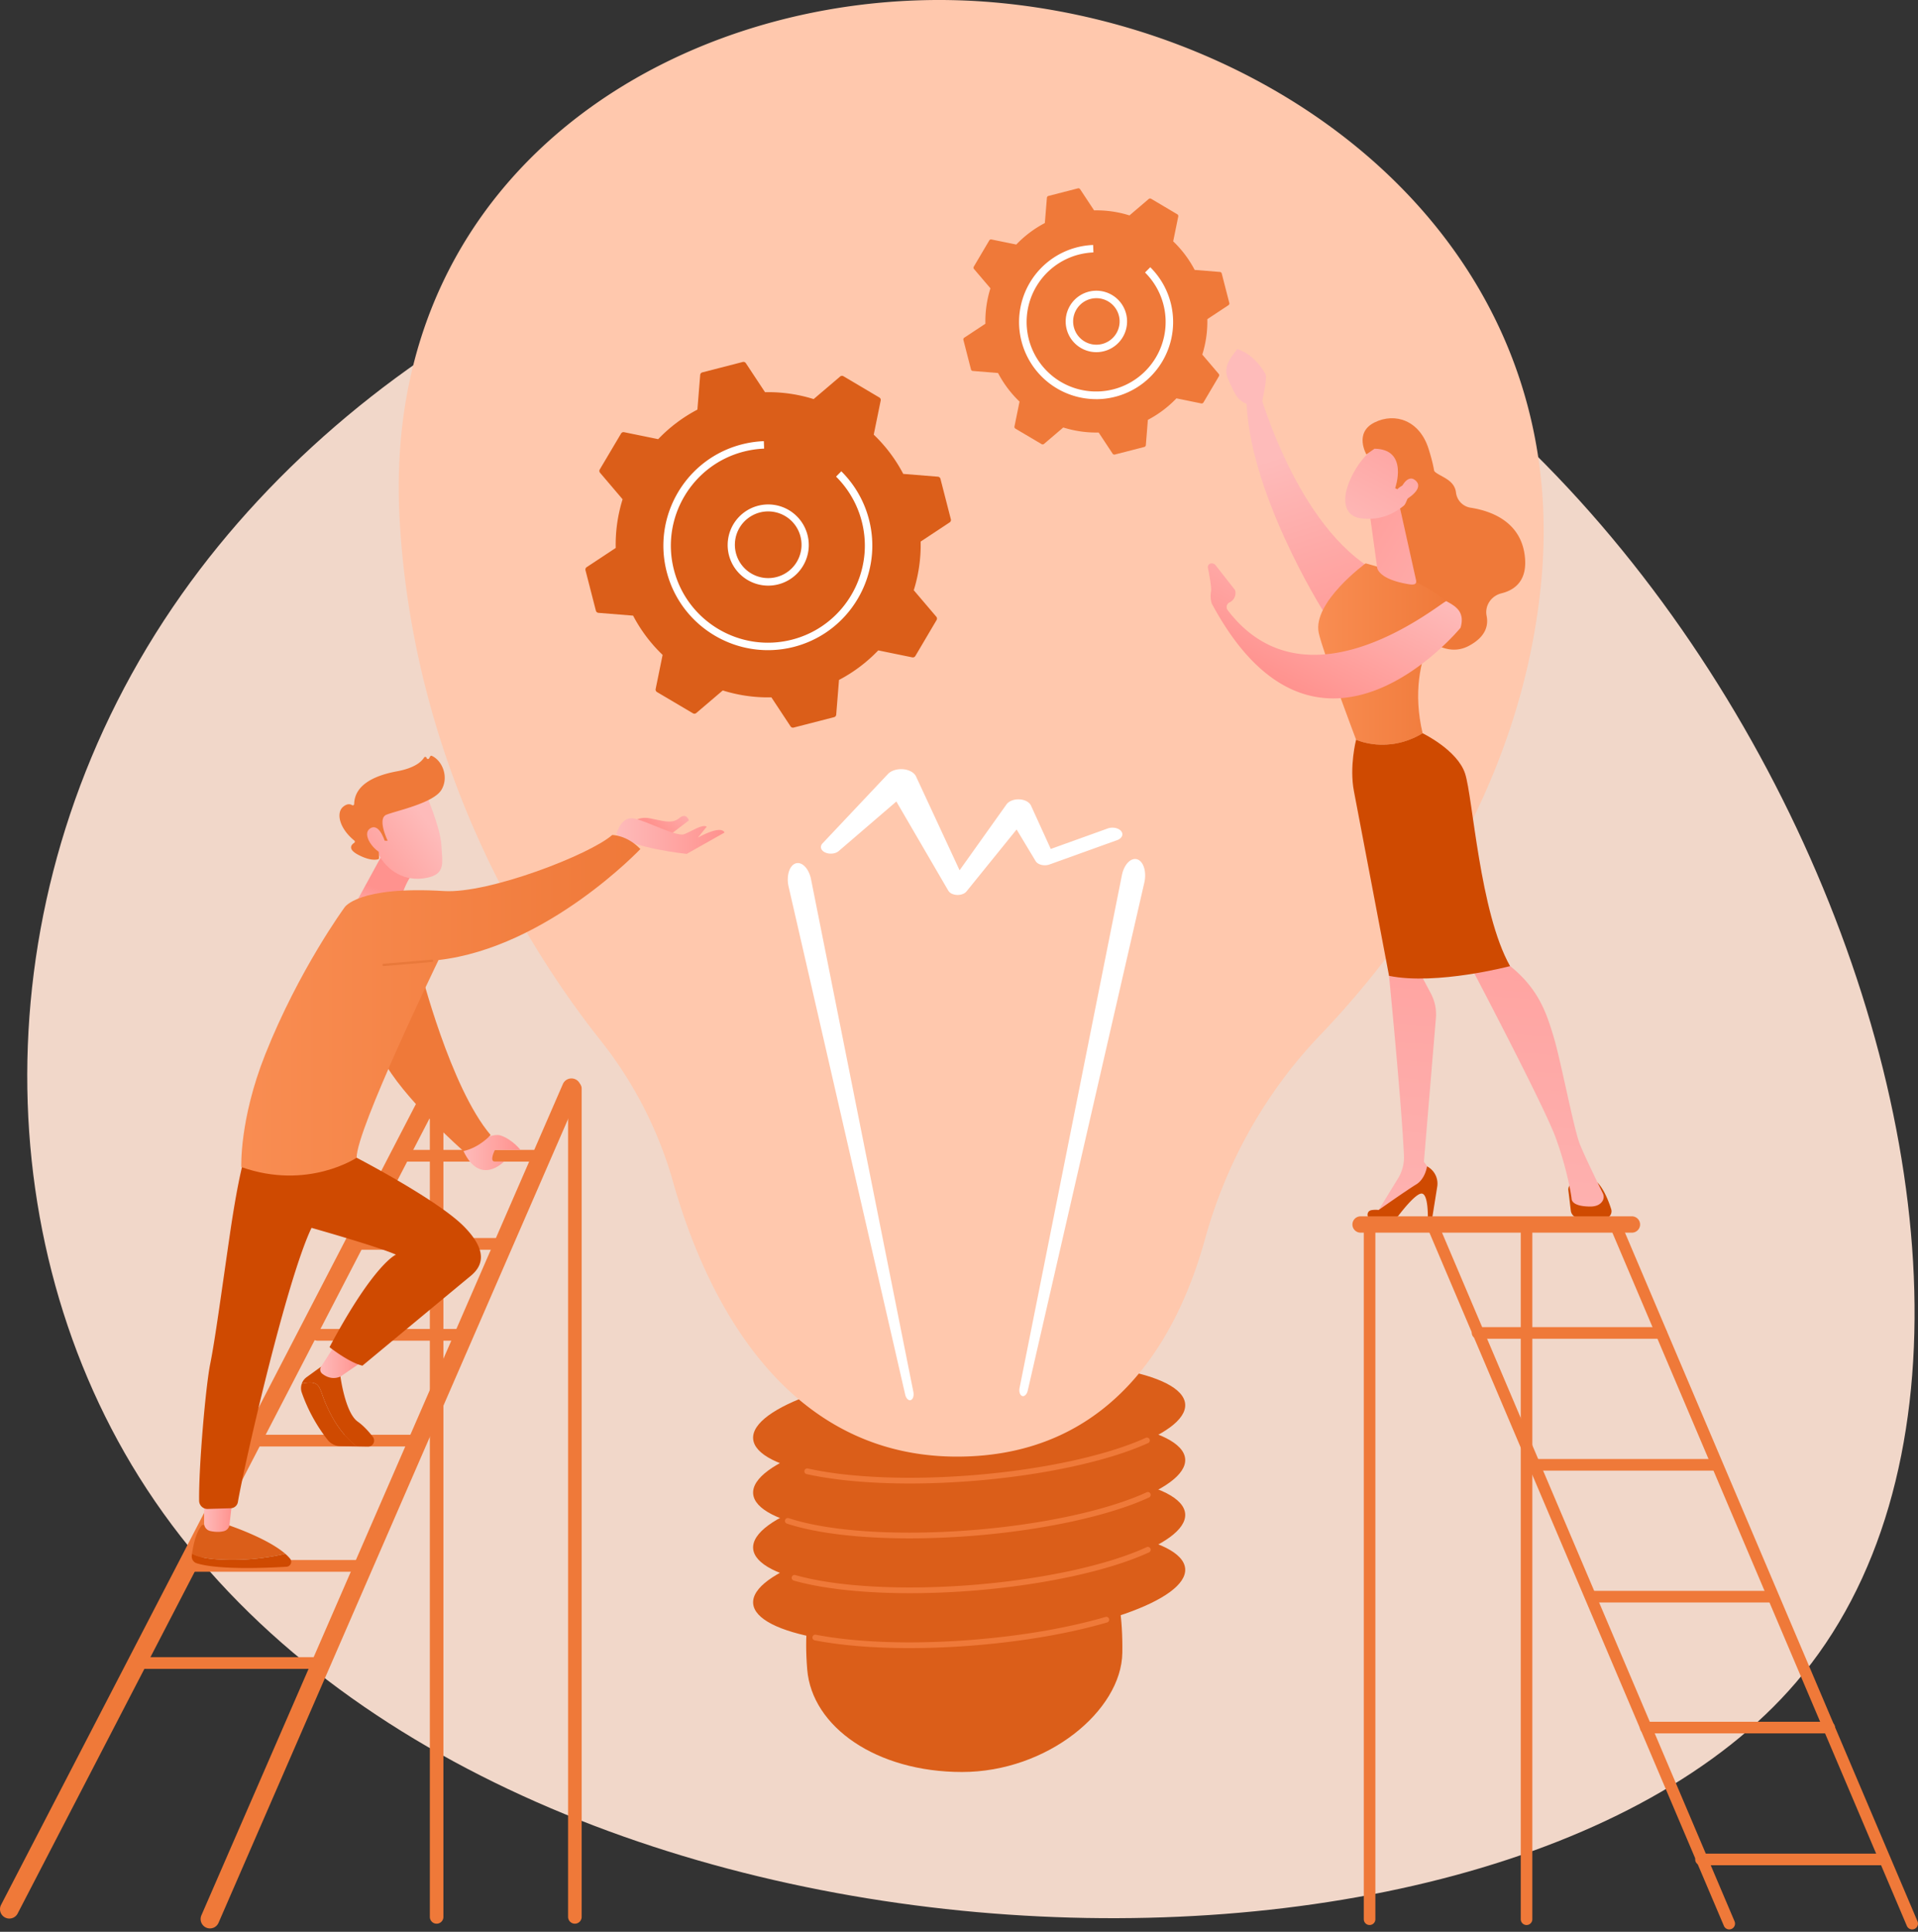 <svg width="563" height="567" viewBox="0 0 563 567" fill="none" xmlns="http://www.w3.org/2000/svg"><rect x="0" y="0" width="563" height="567" fill="#333333" stroke="none"/><path d="M527.161 493.836c-89.822 104.784-389.104 95.029-486.36-60.353-46.21-73.828-44.993-177.63 12.542-259.058C107.61 97.635 207.934 46.456 299.831 56.187c197.419 20.945 328.09 320.105 227.33 437.649Z" fill="#f1d7c9"/><path d="M329.44 485.121c-.247 16.934-21.963 34.971-47.064 34.971-25.102 0-44.063-13.234-45.432-30.119-3.268-40.259 20.34-39.839 45.432-39.839 25.091 0 47.674-6.861 47.064 34.987Z" fill="#db5e19"/><path d="M285.82 482.106c35.017-2.826 62.807-12.542 62.069-21.701-.738-9.16-29.724-14.294-64.742-11.468-35.018 2.825-62.807 12.541-62.069 21.7.738 9.16 29.724 14.294 64.742 11.469Z" fill="#db5e19"/><path d="M285.819 466c35.018-2.825 62.807-12.541 62.069-21.701-.738-9.159-29.724-14.293-64.742-11.468-35.018 2.826-62.807 12.542-62.069 21.701.738 9.16 29.724 14.294 64.742 11.468Z" fill="#db5e19"/><path d="M285.818 449.897c35.018-2.825 62.807-12.541 62.069-21.701-.738-9.159-29.723-14.294-64.741-11.468-35.018 2.826-62.807 12.542-62.069 21.701.738 9.16 29.724 14.294 64.741 11.468Z" fill="#db5e19"/><path d="M285.818 433.794c35.017-2.826 62.807-12.542 62.069-21.701-.738-9.159-29.724-14.294-64.742-11.468-35.018 2.826-62.807 12.542-62.069 21.701.738 9.159 29.724 14.294 64.742 11.468Z" fill="#db5e19"/><path d="M266.948 483.73c-10.401 0-19.917-.766-27.78-2.274a.826.826 0 0 1-.544-.352.833.833 0 0 1 .226-1.174.826.826 0 0 1 .635-.125c12.303 2.357 28.735 2.876 46.27 1.461 14.341-1.158 27.766-3.475 38.805-6.699a.844.844 0 0 1 .47 1.617c-11.146 3.255-24.681 5.592-39.14 6.76-6.522.53-12.883.786-18.942.786Zm.165-16.114c-13.513 0-25.588-1.274-34.104-3.7a.825.825 0 0 1-.515-.397.837.837 0 0 1 .074-.941.844.844 0 0 1 .902-.279c12.135 3.459 31.678 4.53 52.277 2.869 20.375-1.644 39.376-5.782 50.831-11.068a.843.843 0 0 1 1.115.413.843.843 0 0 1-.412 1.116c-11.623 5.364-30.838 9.557-51.399 11.216a237.17 237.17 0 0 1-18.769.771Zm-.165-16.093c-14.588 0-27.356-1.494-35.955-4.33a.84.84 0 0 1-.535-1.063.838.838 0 0 1 .737-.576c.11-.008.22.006.325.04 11.958 3.946 32.23 5.242 54.229 3.469 20.373-1.646 39.374-5.783 50.831-11.069a.821.821 0 0 1 .643-.025.837.837 0 0 1 .548.756.831.831 0 0 1-.223.604.841.841 0 0 1-.265.193c-11.625 5.365-30.84 9.559-51.399 11.217-6.518.527-12.889.784-18.936.784Zm.105-16.105c-11.572 0-22.098-.938-30.283-2.757a.84.84 0 1 1 .366-1.643c12.305 2.737 30.024 3.446 48.611 1.946 20.199-1.629 39.097-5.722 50.571-10.95a.843.843 0 0 1 1.136 1.062.842.842 0 0 1-.44.47c-11.642 5.305-30.757 9.453-51.132 11.096-6.439.514-12.778.776-18.829.776Z" fill="#ef7939"/><path d="M197.57 346.91a118.531 118.531 0 0 0-21.209-41.439c-20.848-26.293-54.855-79.764-59.042-152.743C111.231 46.576 205.304-6.562 291.148.648c85.845 7.208 170.55 71.178 161.276 169.931-5.706 60.764-39.691 106.852-64.993 133.321-16.068 16.808-27.529 37.396-33.732 59.812-7.593 27.437-25.653 61.629-68.616 63.713-55.578 2.701-78.662-49.145-87.513-80.515Z" fill="#ffc8ad"/><path d="m299.283 407.347 30.036-150.482c.62-3.106 2.605-5.195 4.443-4.661 1.839.534 2.81 3.485 2.19 6.594a7.414 7.414 0 0 1-.057.267l-34.215 149.08c-.256 1.122-.996 1.83-1.65 1.583-.655-.247-.966-1.296-.747-2.381Zm-31.18 1.186-30.04-150.471c-.622-3.109-2.608-5.197-4.444-4.663-1.836.533-2.81 3.485-2.19 6.594l.059.267 34.223 149.082c.257 1.122.996 1.829 1.651 1.583.654-.247.957-1.298.741-2.392Zm60.999-164.586c-.761-.946-2.526-1.298-3.942-.789l-16.725 6.018-5.806-12.735c-.307-.665-1.01-1.253-2.034-1.577-1.923-.606-4.223-.062-5.138 1.213l-.031.041-13.753 19.318-12.764-27.491-.02-.047c-.313-.671-.972-1.273-1.933-1.677-2.141-.9-4.967-.471-6.316.958l-19.228 20.39c-.782.837-.513 1.957.677 2.573 1.27.659 3.102.508 4.09-.341l16.931-14.555 15.242 26.16.012.02c.317.483.792.84 1.344 1.011 1.43.515 3.215.159 3.989-.795l14.709-18.183 5.536 9.196.049.083c.042.07.089.138.139.202.762.944 2.525 1.298 3.939.788l19.852-7.145c1.416-.514 1.945-1.692 1.181-2.636Z" fill="#fff"/><path d="M247.583 110.427a.84.84 0 0 0-.972.083l-7.779 6.626a44.41 44.41 0 0 0-14.27-2.021l-5.628-8.525a.842.842 0 0 0-.909-.349l-11.867 3.054a.837.837 0 0 0-.626.746l-.82 10.182a44.549 44.549 0 0 0-11.513 8.672l-10.007-2.046a.835.835 0 0 0-.891.404l-6.249 10.538a.84.84 0 0 0 .084.97l6.62 7.785a44.575 44.575 0 0 0-2.02 14.283l-8.522 5.632a.84.84 0 0 0-.352.91l3.052 11.876a.843.843 0 0 0 .746.626l10.176.821a44.526 44.526 0 0 0 8.663 11.522l-2.044 10.016a.846.846 0 0 0 .058.511c.073.16.194.293.346.381l10.548 6.236a.839.839 0 0 0 .972-.083l7.778-6.624a44.42 44.42 0 0 0 14.271 2.021l5.628 8.525a.835.835 0 0 0 .909.349l11.867-3.054a.83.83 0 0 0 .432-.273.833.833 0 0 0 .194-.473l.82-10.182a44.47 44.47 0 0 0 11.513-8.672l10.007 2.048a.844.844 0 0 0 .891-.404l6.233-10.556a.842.842 0 0 0-.085-.973l-6.615-7.77a44.603 44.603 0 0 0 2.02-14.283l8.516-5.63a.842.842 0 0 0 .351-.912l-3.052-11.874a.842.842 0 0 0-.745-.628l-10.176-.819a44.507 44.507 0 0 0-8.664-11.522l2.044-10.016a.838.838 0 0 0-.404-.892l-10.529-6.236Z" fill="#db5e19"/><path d="M225.509 171.887a11.903 11.903 0 0 1-10.263-5.862 11.916 11.916 0 0 1 3.481-15.847 11.894 11.894 0 0 1 16.046 2.328 11.917 11.917 0 0 1-1.16 16.184 11.9 11.9 0 0 1-8.104 3.197Zm-.028-21.785a9.722 9.722 0 0 0-4.67 1.198 9.787 9.787 0 0 0-4.652 11.513 9.78 9.78 0 0 0 19.076-2.041 9.796 9.796 0 0 0-1.654-6.383 9.776 9.776 0 0 0-5.325-3.885 9.84 9.84 0 0 0-2.775-.402Z" fill="#fff"/><path d="M225.384 190.825c-13.655 0-26.144-9.211-29.693-23.044a30.581 30.581 0 0 1-.969-7.635c0-13.667 9.202-26.165 23.027-29.715a30.703 30.703 0 0 1 5.857-.92l.606-.03.085 2.191a28.94 28.94 0 0 0-5.997.884l-.056.014c-15.17 3.938-24.328 19.48-20.424 34.675 3.905 15.195 19.46 24.405 34.664 20.494 12.834-3.303 21.381-14.91 21.379-27.599a28.57 28.57 0 0 0-8.45-20.251l1.542-1.56a30.762 30.762 0 0 1 9.101 21.811c0 13.667-9.204 26.165-23.027 29.725-2.498.64-5.066.963-7.645.96Z" fill="#fff"/><path d="M337.901 58.341a.605.605 0 0 0-.705.06l-5.656 4.824a32.364 32.364 0 0 0-10.388-1.48l-4.094-6.202a.61.61 0 0 0-.663-.256l-8.635 2.223a.604.604 0 0 0-.457.544l-.605 7.41a32.386 32.386 0 0 0-8.385 6.311l-7.284-1.49a.604.604 0 0 0-.648.288l-4.535 7.681a.602.602 0 0 0 .061.708l4.817 5.66a32.387 32.387 0 0 0-1.476 10.396l-6.2 4.097a.612.612 0 0 0-.254.663l2.222 8.642a.608.608 0 0 0 .543.457l7.405.606a32.339 32.339 0 0 0 6.306 8.391l-1.488 7.289a.602.602 0 0 0 .288.649l7.676 4.54a.602.602 0 0 0 .707-.06l5.656-4.823a32.358 32.358 0 0 0 10.386 1.479l4.097 6.204a.605.605 0 0 0 .66.255l8.637-2.224a.608.608 0 0 0 .457-.544l.596-7.41a32.357 32.357 0 0 0 8.384-6.311l7.284 1.49a.611.611 0 0 0 .647-.287l4.536-7.682a.606.606 0 0 0-.06-.707l-4.818-5.66a32.505 32.505 0 0 0 1.477-10.396l6.199-4.098a.602.602 0 0 0 .254-.663l-2.222-8.641a.601.601 0 0 0-.541-.457l-7.405-.597a32.388 32.388 0 0 0-6.306-8.39l1.489-7.29a.607.607 0 0 0-.289-.649l-7.67-4.55Z" fill="#ef7939"/><path d="M321.841 103.364a9.002 9.002 0 0 1-5.537-1.89 9.02 9.02 0 0 1-2.742-10.73 9.015 9.015 0 0 1 7.865-5.41 9.011 9.011 0 0 1 9.13 6.776 9.022 9.022 0 0 1-8.716 11.254Zm-3.281-15.013a6.824 6.824 0 0 0-3.517 6.719 6.837 6.837 0 0 0 1.546 3.648 6.815 6.815 0 0 0 7.27 2.142 6.816 6.816 0 0 0 3.275-2.228 6.838 6.838 0 0 0 1.486-3.674 6.838 6.838 0 0 0-.804-3.88 6.827 6.827 0 0 0-9.256-2.727Z" fill="#fff"/><path d="M321.704 117.154a22.622 22.622 0 0 1-13.83-4.767 22.644 22.644 0 0 1 .284-35.964 22.603 22.603 0 0 1 7.952-3.825 22.88 22.88 0 0 1 4.414-.683l.347-.016.087 2.19c-1.452.06-2.894.273-4.302.636h-.016a20.4 20.4 0 0 0-10.988 7.226 20.428 20.428 0 0 0-.127 24.912 20.388 20.388 0 0 0 24.034 6.489 20.425 20.425 0 0 0 6.546-33.372l1.54-1.546a22.65 22.65 0 0 1 5.003 24.713 22.633 22.633 0 0 1-8.342 10.197 22.611 22.611 0 0 1-12.602 3.821v-.011Z" fill="#fff"/><path d="M414.543 132.246s5.05 2.454 5.969 5.274c.745 2.264 6.32 2.555 6.867 7.005a5.101 5.101 0 0 0 4.27 4.487c5.695.875 14.471 3.841 15.875 13.73 1.071 7.552-2.775 10.416-6.813 11.407-2.965.727-4.937 3.614-4.337 6.61.576 2.874-.283 6.197-5.252 8.823-11.148 5.889-22.281-13.948-22.281-13.948l-2.283-34.633 7.985-8.755Z" fill="#ef7939"/><path d="M368.679 111.684s10.396 40.368 33.508 54.965c0 0-9.413 12.412-13.717 12.792 0 0-22.67-35.873-22.603-63.402l2.812-4.355Z" fill="url(#a)"/><path d="m460.368 349.402.721 5.935a2.455 2.455 0 0 0 2.15 2.145c1.9.216 4.95.441 7.936.123a2.09 2.09 0 0 0 1.524-.944 2.095 2.095 0 0 0 .239-1.778c-.729-2.291-2.06-5.731-3.979-7.755h-6.579a2.01 2.01 0 0 0-1.52.682 2.017 2.017 0 0 0-.492 1.592Z" fill="#cf4a01"/><path d="m408.838 279.873-1.111 6.538s3.719 37.695 4.379 52.773a11.798 11.798 0 0 1-1.747 6.715l-6.463 10.512 16.434-9.703.327-2.007-2.691-3.702 3.523-42.229a12.971 12.971 0 0 0-1.475-7.166l-3.391-6.394-7.785-5.337Z" fill="url(#b)"/><path d="M402.811 357.931h5.252a3.142 3.142 0 0 0 2.505-1.231c1.636-2.125 5.023-6.267 6.643-6.382 2.18-.145 1.901 7.613 1.901 7.613h1.222l1.541-9.636a5.705 5.705 0 0 0-2.991-5.964s-.499 3.688-3.202 5.321c-2.703 1.633-10.996 7.479-10.996 7.479a7.497 7.497 0 0 0-2.131.059c-1.655.289-1.424 2.741.256 2.741Z" fill="#cf4a01"/><path d="M431.346 282.978s21.785 41.357 25.249 50.799c3.464 9.442 4.676 17.317 4.723 18.063.072 1.167 1.521 2.284 5.514 2.284 2.06 0 3.07-.826 3.563-1.627a2.322 2.322 0 0 0 .089-2.256c-1.26-2.553-5.252-10.713-6.74-14.408-1.77-4.417-5.573-24.433-7.66-31.393-2.086-6.96-4.444-14.508-13.533-21.462.006 0-6.232-6.113-11.205 0Z" fill="url(#c)"/><path d="M417.585 215.216c-5.62-23.831 8.617-37.309 8.617-37.309-8.983-8.63-25.35-12.556-25.35-12.556s-15.618 11.426-13.764 20.37c1.085 5.242 10.976 31.397 10.976 31.397s9.146 4.332 19.521-1.902Z" fill="url(#d)"/><path d="M430.043 227.009c-2.286-6.895-12.458-11.797-12.458-11.797-10.375 6.234-19.521 1.902-19.521 1.902s-2.044 7.851-.63 15.151c1.414 7.299 10.301 54.154 10.301 54.154 13.996 2.83 35.521-2.855 35.521-2.855-8.922-15.848-10.926-49.656-13.213-56.555Z" fill="#cf4a01"/><path d="m411.062 149.602 4.568 20.538c.438 1.809-1.212 1.514-3.03 1.169-2.992-.564-6.85-1.727-8.139-4.057a2.218 2.218 0 0 1-.234-.775l-1.963-14.241a2.56 2.56 0 0 1 1.497-2.69l3.787-1.68a2.552 2.552 0 0 1 2.161.049 2.553 2.553 0 0 1 1.353 1.687Z" fill="url(#e)"/><path d="M405.701 130.049s-5.411 2.286-9.089 10.107c-3.678 7.821-.931 11.438 2.521 11.927 3.452.489 8.611.42 14.07-4.635 5.46-5.056-.468-20.11-7.502-17.399Z" fill="url(#f)"/><path d="M409.531 143.281s4.083-11.447-6.059-11.582l-2.386 1.669s-3.722-6.347 2.386-9.377c6.108-3.03 13.256-.528 15.856 7.708 2.6 8.235 3.042 13.745-1.281 17.687-4.322 3.942-6.108-.527-6.108-.527s2.355-3.686 1.398-5.66c-.957-1.975-3.171.404-3.171.404l-.635-.322Z" fill="#ef7939"/><path d="M410.668 144.557s2.065-5.897 4.818-3.548c2.753 2.349-2.236 5.446-4.191 6.451l-.627-2.903Z" fill="url(#g)"/><path d="M366.602 118.636c-.287.671 2.131 1.977 3.898-.707.188-1.355 1.592-7.089.891-8.288-3.732-6.313-8.255-7.152-8.255-7.152-1.01 1.451-2.167 2.646-2.828 4.447a5.723 5.723 0 0 0 .149 4.245c.586 1.357 1.392 3.125 2.182 4.524 1.483 2.664 3.963 2.931 3.963 2.931Z" fill="url(#h)"/><path d="M428.727 184.25s-41.792 51.071-73.016-7.075c0 0-.606-1.486-.224-3.639.187-1.083-.528-4.926-.922-6.891a1.1 1.1 0 0 1 .196-.859c.091-.121.206-.222.338-.297.133-.074.279-.119.43-.134a1.485 1.485 0 0 1 1.305.56l5.702 7.278a3.046 3.046 0 0 1-1.616 3.616 1.5 1.5 0 0 0-.832 1.666c.045.219.139.425.275.604 23.746 31.15 63.461-3.032 64.188-2.628 2.576 1.415 5.561 2.99 4.176 7.799Z" fill="url(#i)"/><path d="M402.019 565.005a1.698 1.698 0 0 0 1.701-1.702v-203.38a1.7 1.7 0 0 0-3.4 0v203.38a1.71 1.71 0 0 0 .497 1.203 1.694 1.694 0 0 0 1.202.499Zm105.571 1.292a1.705 1.705 0 0 0 1.694-1.546 1.71 1.71 0 0 0-.129-.821L422.21 359.261a1.716 1.716 0 0 0-.366-.568 1.709 1.709 0 0 0-1.882-.376 1.696 1.696 0 0 0-1.034 1.618c.006.227.059.451.153.658l86.944 204.667a1.694 1.694 0 0 0 1.565 1.037Z" fill="#ef7939"/><path d="M399.381 361.795h79.643a2.397 2.397 0 0 0 0-4.795h-79.643a2.404 2.404 0 0 0-1.695.701 2.388 2.388 0 0 0-.703 1.696 2.39 2.39 0 0 0 .703 1.696 2.378 2.378 0 0 0 1.695.702Zm34.399 31.128h53.865a1.7 1.7 0 0 0 1.165-2.883 1.697 1.697 0 0 0-1.165-.519H433.78a1.711 1.711 0 0 0-1.24.477 1.707 1.707 0 0 0-.384 1.889 1.697 1.697 0 0 0 1.624 1.036Zm70.392 35.305h-53.863v3.402h53.863v-3.402Zm16 38.708h-53.863v3.402h53.863v-3.402Zm-37.094 41.818h53.865a1.702 1.702 0 0 0 0-3.404h-53.865a1.7 1.7 0 0 0-1.701 1.702 1.702 1.702 0 0 0 1.701 1.702Zm16.23 38.708h53.861a1.702 1.702 0 1 0 0-3.404h-53.861a1.702 1.702 0 0 0 0 3.404Z" fill="#ef7939"/><path d="M561.296 566.297a1.702 1.702 0 0 0 1.563-2.359l-86.943-204.669a1.704 1.704 0 0 0-2.231-.901 1.704 1.704 0 0 0-.9 2.233l86.945 204.667a1.702 1.702 0 0 0 1.566 1.029Zm-113.201-1.289a1.707 1.707 0 0 0 1.202-.499 1.696 1.696 0 0 0 .497-1.204V359.926a1.704 1.704 0 0 0-1.7-1.644 1.7 1.7 0 0 0-1.699 1.644v203.379a1.702 1.702 0 0 0 1.7 1.703Zm-319.93-.394a1.991 1.991 0 0 0 1.992-1.993V319.459a1.995 1.995 0 0 0-1.992-1.993 1.99 1.99 0 0 0-1.991 1.993v243.162a1.996 1.996 0 0 0 1.991 1.993Zm40.581 0a1.99 1.99 0 0 0 1.991-1.993V319.459a1.995 1.995 0 0 0-1.991-1.993 1.991 1.991 0 0 0-1.992 1.993v243.162a1.996 1.996 0 0 0 1.992 1.993Z" fill="#ef7939"/><path d="M2.743 563.111A2.754 2.754 0 0 1 .4 561.789a2.75 2.75 0 0 1-.092-2.691l124.136-239.612a2.743 2.743 0 0 1 3.701-1.175 2.731 2.731 0 0 1 1.354 1.608 2.748 2.748 0 0 1-.179 2.096L5.179 561.627a2.744 2.744 0 0 1-2.436 1.484Zm58.891 2.892a2.745 2.745 0 0 1-2.293-1.242 2.753 2.753 0 0 1-.224-2.599l106.108-243.987a2.75 2.75 0 0 1 3.614-1.423 2.752 2.752 0 0 1 1.422 3.617L64.149 564.351a2.746 2.746 0 0 1-2.515 1.652Z" fill="#ef7939"/><path d="M147.694 366.811h-43.04a1.716 1.716 0 0 1-1.717-1.718 1.718 1.718 0 0 1 1.717-1.718h43.04a1.718 1.718 0 0 1 0 3.436Zm-11.501 26.683h-43.04a1.717 1.717 0 0 1-1.215-2.933 1.718 1.718 0 0 1 1.215-.504h43.04a1.718 1.718 0 0 1 0 3.437Zm-15.168 31.058H75.246a1.717 1.717 0 0 1 0-3.436h45.779a1.716 1.716 0 0 1 1.717 1.718 1.718 1.718 0 0 1-1.717 1.718Zm38.104-83.621h-41.061a1.718 1.718 0 0 1 0-3.437h41.061a1.718 1.718 0 0 1 0 3.437ZM105.92 461.312H56.178a1.718 1.718 0 0 1 0-3.437h49.742a1.716 1.716 0 0 1 1.717 1.718 1.718 1.718 0 0 1-1.717 1.719Zm-11.687 28.514H40.879a1.717 1.717 0 0 1 0-3.436h53.354a1.717 1.717 0 0 1 1.214 2.933 1.717 1.717 0 0 1-1.214.503Z" fill="#ef7939"/><path d="M185.374 241.533s1.86-1.999 5.302-1.371c3.442.629 6.506 1.82 8.651 0 2.145-1.819 2.901.625 2.901.625l-6.424 4.886-10.43-4.14Z" fill="url(#j)"/><path d="M83.742 456.051c-5.495-4.787-17.299-8.619-17.299-8.619l-7.102.153c-1.804 2.022-2.626 5.963-2.967 8.43 1.337.808 3.838 1.504 8.439 1.722a69.042 69.042 0 0 0 18.929-1.686Z" fill="#db5e19"/><path d="M83.742 456.051a69.08 69.08 0 0 1-18.929 1.686c-4.595-.219-7.102-.922-8.44-1.722-.025.202-.052.388-.074.566a2.096 2.096 0 0 0 1.47 2.26c6.49 1.991 20.76 1.35 26.324 1.01a1.456 1.456 0 0 0 1.255-.872 1.464 1.464 0 0 0-.207-1.515c-.428-.508-.896-.98-1.4-1.413Z" fill="#cf4a01"/><path d="M59.919 441.45v5.66a2.31 2.31 0 0 0 1.818 2.256c1.1.239 2.56.39 3.979.038a2.205 2.205 0 0 0 1.642-1.89l.713-6.064H59.92Z" fill="url(#k)"/><path d="M95.835 412.489c-2.204-4.91-1.574-7.117-5.937-6.628a5.857 5.857 0 0 0-1.327.291 3.932 3.932 0 0 0 0 2.557 48.58 48.58 0 0 0 7.638 13.948 4.795 4.795 0 0 0 3.678 1.797l4.809.079c-4.559-3.651-7.033-7.973-8.861-12.044Z" fill="#cf4a01"/><path d="M105.003 417.252c-3.69-2.6-5.068-13.223-5.068-13.223l-5.69-2.898-4.29 3.111a3.956 3.956 0 0 0-1.384 1.91 5.86 5.86 0 0 1 1.327-.291c4.363-.489 3.733 1.718 5.937 6.628 1.818 4.071 4.302 8.393 8.863 12.04l3.307.056a1.78 1.78 0 0 0 1.617-.975 1.782 1.782 0 0 0-.175-1.881c-1.129-1.471-2.678-3.23-4.444-4.477Z" fill="#cf4a01"/><path d="m97.679 395.784-3.434 5.347a1.555 1.555 0 0 0 .346 2.066c1.1.867 3.007 1.835 5.344.832l5.519-3.784-7.775-4.461Z" fill="url(#l)"/><path d="M71.899 339.348s-1.818 5.094-4.428 22.998c-2.61 17.903-4.345 30.928-5.775 38.019-1.306 6.491-3.367 29.872-3.246 40.099a2.45 2.45 0 0 0 2.523 2.426l6.76-.213a2.188 2.188 0 0 0 2.096-1.819c1.787-10.528 14.153-64.849 21.613-80.475 0 0 19.835 5.609 24.78 7.867 0 0-6.393 2.561-19.496 27.144 0 0 5.656 4.5 9.667 5.438 0 0 28.673-23.801 31.703-26.289 3.029-2.488 5.787-6.782-1.944-14.599-7.73-7.817-31.458-20.139-31.458-20.139l-32.795-.457Z" fill="#cf4a01"/><path d="M136.043 337.838s7.45-5.644 10.841-4.583c3.391 1.062 5.892 4.245 5.892 4.245h-7.492s-1.787 3.437 0 3.437h2.644s-6.993 7.327-11.885-3.099Z" fill="url(#m)"/><path d="M123.427 284.62s8.744 34.596 20.587 48.514c0 0-3.208 3.659-7.971 4.716 0 0-18.179-15.945-23.716-27.024-5.536-11.08 11.1-26.206 11.1-26.206Z" fill="#ef7939"/><path d="m111.742 251.682-8.686 15.901h13.707s1.101-7.277 4.707-11.643l-9.728-4.258Z" fill="url(#n)"/><path d="M124.905 232.748s4.351 10.004 4.646 15.256c.295 5.251 1.414 8.657-4.646 9.715-6.059 1.057-11.178-1.967-13.937-7.199 0 0-4.339-8.059-3.365-11.358.973-3.299 17.302-6.414 17.302-6.414Z" fill="url(#o)"/><path d="M113.03 246.76h.768s-3.161-6.486-.384-7.626c2.778-1.141 13.776-3.384 16.147-7.29 2.289-3.766.249-8.627-2.803-9.99a.402.402 0 0 0-.521.203l-.253.479a.405.405 0 0 1-.633.132.404.404 0 0 1-.126-.211.406.406 0 0 0-.565-.271.405.405 0 0 0-.175.158c-.725 1.168-2.692 3.068-7.968 4.042-7.486 1.383-12.435 4.415-12.556 9.592a.405.405 0 0 1-.626.33c-.552-.338-1.436-.496-2.626.499-2.056 1.73-1.212 6.216 3.29 9.905a.406.406 0 0 1 .111.52.412.412 0 0 1-.131.141c-.808.532-2.034 1.799 1.121 3.487 3.232 1.726 5.139 1.538 5.858 1.352a.406.406 0 0 0 .311-.426l-.283-4.587a.4.4 0 0 1 .241-.405.418.418 0 0 1 .163-.034h1.64Z" fill="#ef7939"/><path d="M113.22 247.72s-1.66-6.389-4.522-4.598c-2.862 1.791 1.484 7.16 3.787 7.398l.735-2.8Z" fill="url(#p)"/><path d="M180.936 244.834s1.274-5.335 5.116-4.603c3.842.732 12.56 5.476 14.808 4.603 2.248-.873 5.121-2.967 6.595-2.224l-2.597 3.235s6.675-3.855 7.825-1.488l-11.11 6.266s-16.25-1.643-20.637-5.789Z" fill="url(#q)"/><path d="M101.129 266.338s3.874-6.372 29.202-4.809c13.168.809 42.782-10.671 49.375-16.448 0 0 4.298-.029 8.259 4.121 0 0-27.352 28.886-59.24 32.58 0 0-24.2 49.913-24.037 58.015 0 0-14.363 9.646-33.854 2.743 0 0-.606-13.875 7.01-33.039 9.88-24.881 23.285-43.163 23.285-43.163Z" fill="url(#r)"/><path d="M112.614 283.556a.342.342 0 0 1-.335-.329.343.343 0 0 1 .307-.356c.123 0 12.281-1 14.178-1.213a.35.35 0 0 1 .379.303.344.344 0 0 1-.303.381c-1.906.216-14.076 1.212-14.2 1.212l-.026.002Z" fill="url(#s)"/><defs><linearGradient id="a" x1="379.407" y1="132.585" x2="400.701" y2="197.929" gradientUnits="userSpaceOnUse"><stop stop-color="#FEBBBA"/><stop offset="1" stop-color="#FF928E"/></linearGradient><linearGradient id="b" x1="406.758" y1="402.501" x2="425.037" y2="189.013" gradientUnits="userSpaceOnUse"><stop stop-color="#FEBBBA"/><stop offset="1" stop-color="#FF928E"/></linearGradient><linearGradient id="c" x1="443.474" y1="405.677" x2="461.759" y2="192.134" gradientUnits="userSpaceOnUse"><stop stop-color="#FEBBBA"/><stop offset="1" stop-color="#FF928E"/></linearGradient><linearGradient id="d" x1="386.935" y1="225.612" x2="426.202" y2="225.612" gradientUnits="userSpaceOnUse"><stop stop-color="#f98d52"/><stop offset="1" stop-color="#ef7939"/></linearGradient><linearGradient id="e" x1="451.622" y1="184.302" x2="375.022" y2="139.073" gradientUnits="userSpaceOnUse"><stop stop-color="#FEBBBA"/><stop offset="1" stop-color="#FF928E"/></linearGradient><linearGradient id="f" x1="396.101" y1="159.699" x2="426.052" y2="106.438" gradientUnits="userSpaceOnUse"><stop stop-color="#FEBBBA"/><stop offset="1" stop-color="#FF928E"/></linearGradient><linearGradient id="g" x1="402.47" y1="163.279" x2="432.418" y2="110.018" gradientUnits="userSpaceOnUse"><stop stop-color="#FEBBBA"/><stop offset="1" stop-color="#FF928E"/></linearGradient><linearGradient id="h" x1="372.219" y1="129.774" x2="386.924" y2="174.904" gradientUnits="userSpaceOnUse"><stop stop-color="#FEBBBA"/><stop offset="1" stop-color="#FF928E"/></linearGradient><linearGradient id="i" x1="397.771" y1="162.978" x2="378.331" y2="201.855" gradientUnits="userSpaceOnUse"><stop stop-color="#FEBBBA"/><stop offset="1" stop-color="#FF928E"/></linearGradient><linearGradient id="j" x1="202.395" y1="232.176" x2="192.088" y2="242.934" gradientUnits="userSpaceOnUse"><stop stop-color="#FEBBBA"/><stop offset="1" stop-color="#FF928E"/></linearGradient><linearGradient id="k" x1="59.919" y1="445.527" x2="68.073" y2="445.527" gradientUnits="userSpaceOnUse"><stop stop-color="#FEBBBA"/><stop offset="1" stop-color="#FF928E"/></linearGradient><linearGradient id="l" x1="93.997" y1="400.12" x2="105.454" y2="400.12" gradientUnits="userSpaceOnUse"><stop stop-color="#FEBBBA"/><stop offset="1" stop-color="#FF928E"/></linearGradient><linearGradient id="m" x1="136.043" y1="338.279" x2="152.776" y2="338.279" gradientUnits="userSpaceOnUse"><stop stop-color="#FEBBBA"/><stop offset="1" stop-color="#FF928E"/></linearGradient><linearGradient id="n" x1="109.011" y1="272.339" x2="112.447" y2="261.181" gradientUnits="userSpaceOnUse"><stop stop-color="#FEBBBA"/><stop offset="1" stop-color="#FF928E"/></linearGradient><linearGradient id="o" x1="125.818" y1="241.553" x2="100.927" y2="260.585" gradientUnits="userSpaceOnUse"><stop stop-color="#FEBBBA"/><stop offset="1" stop-color="#FF928E"/></linearGradient><linearGradient id="p" x1="122.732" y1="237.518" x2="97.841" y2="256.55" gradientUnits="userSpaceOnUse"><stop stop-color="#FEBBBA"/><stop offset="1" stop-color="#FF928E"/></linearGradient><linearGradient id="q" x1="180.936" y1="245.386" x2="212.683" y2="245.386" gradientUnits="userSpaceOnUse"><stop stop-color="#FEBBBA"/><stop offset="1" stop-color="#FF928E"/></linearGradient><linearGradient id="r" x1="70.823" y1="358.226" x2="187.965" y2="358.226" gradientUnits="userSpaceOnUse"><stop stop-color="#f98d52"/><stop offset="1" stop-color="#ef7939"/></linearGradient><linearGradient id="s" x1="119.664" y1="283.308" x2="117.946" y2="311.393" gradientUnits="userSpaceOnUse"><stop stop-color="#e9793b"/><stop offset="1" stop-color="#e9793b"/></linearGradient></defs></svg>